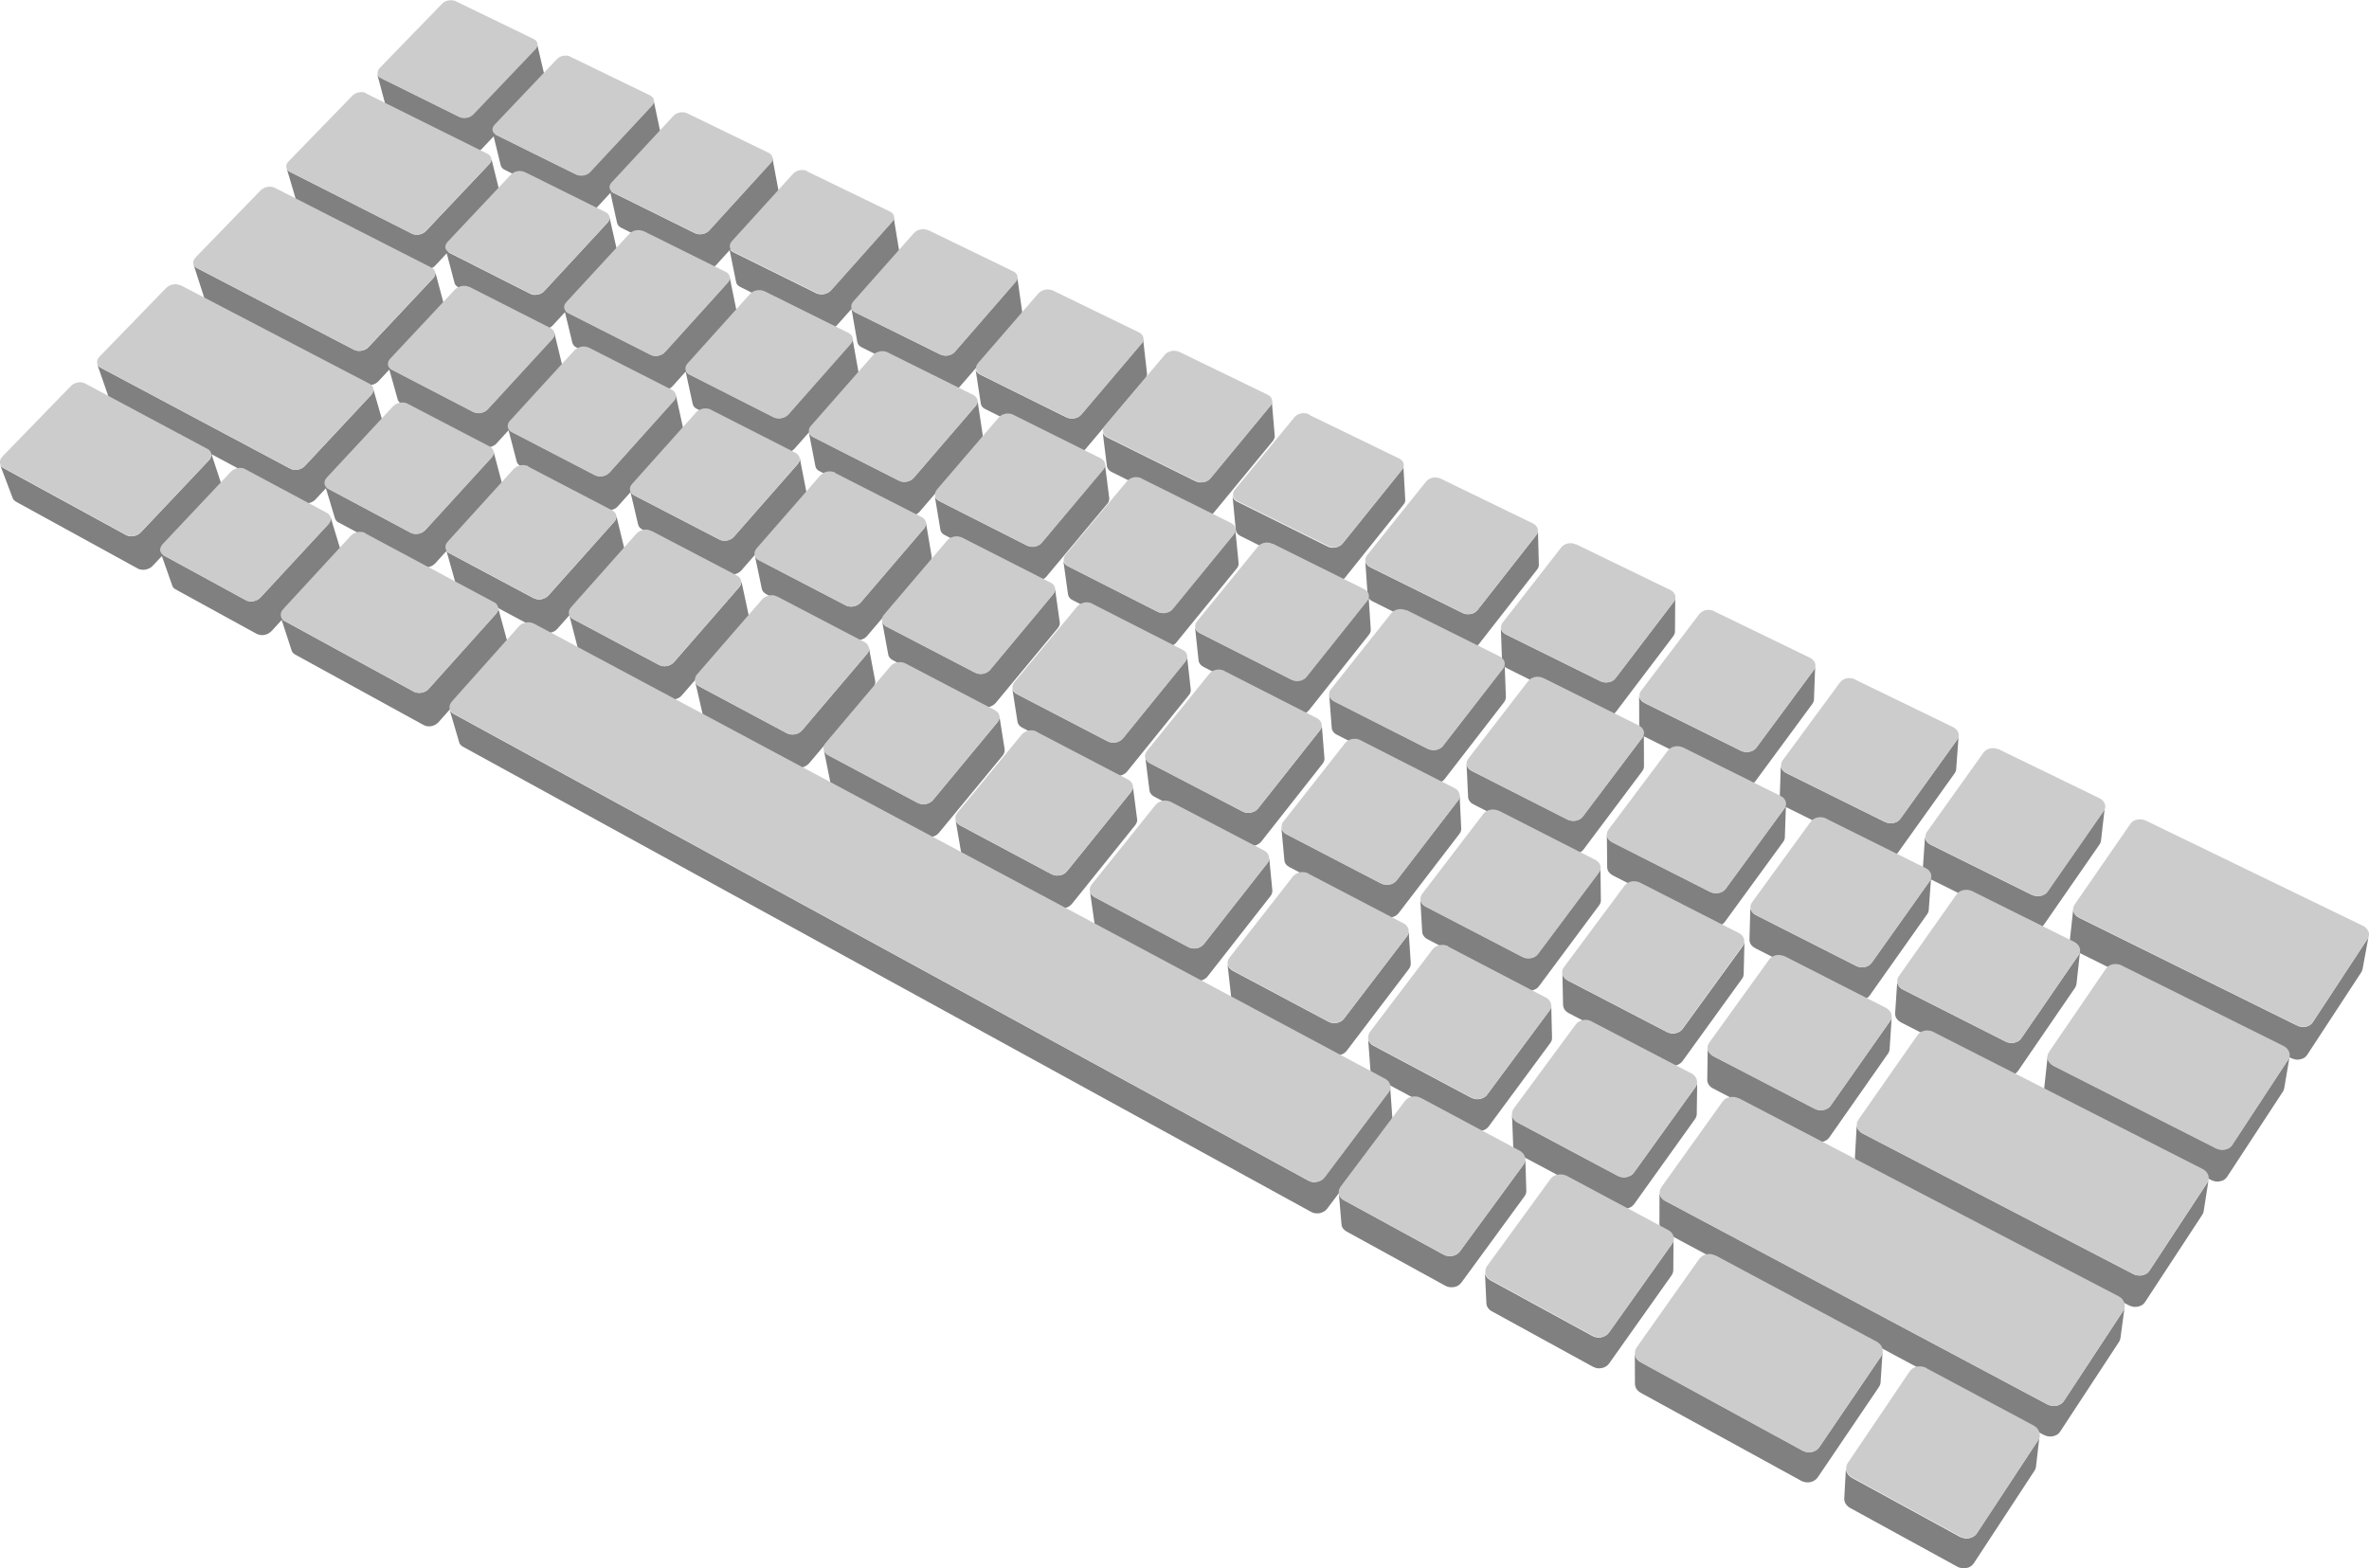 <?xml version="1.0" encoding="UTF-8" standalone="no"?>
<!-- Creator: CorelDRAW X5 -->
<svg
    xmlns:inkscape="http://www.inkscape.org/namespaces/inkscape"
    xmlns:rdf="http://www.w3.org/1999/02/22-rdf-syntax-ns#"
    xmlns="http://www.w3.org/2000/svg"
    xmlns:dc="http://purl.org/dc/elements/1.1/"
    xmlns:ns1="http://sozi.baierouge.fr"
    xmlns:cc="http://web.resource.org/cc/"
    xmlns:xlink="http://www.w3.org/1999/xlink"
    xmlns:sodipodi="http://sodipodi.sourceforge.net/DTD/sodipodi-0.dtd"
    style="fill-rule:evenodd;text-rendering:geometricPrecision;image-rendering:optimizeQuality;clip-rule:evenodd;shape-rendering:geometricPrecision"
    xml:space="preserve"
    viewBox="0 0 21000 13902"
  >
 <defs
    >
  <style
        type="text/css"
      >
    .fil0 {fill:gray}
    .fil1 {fill:#CCCCCC}
  </style
    >
 </defs
  >
 <g
      id="Layer_x0020_1"
    >
  <path
        class="fil0"
        d="m5402 1923l70 308 1 13-3 13-6 14-9 12-439 477 5 5 14 8 732 371 15 7 17 3 17 1 18-2 17-5 16-7 15-9 12-12 556-615 10-13 6-13 2-14-1-13 63 308 1 13-3 13-6 14-9 12-432 480 5 7 10 10 14 9 747 379 16 6 17 3 18 1 17-2 17-5 17-7 14-9 13-12 552-626 10-13 6-14 2-13-1-14 55 307 1 13-3 14-5 13-10 13-422 481 3 9 8 12 11 11 14 9 762 387 16 6 17 4h18l18-2 17-4 17-8 14-9 13-12 549-638 9-13 6-14 2-14-1-13 46 305 2 14-2 14-6 13-9 14-545 635-12 11-15 10-16 7-17 5-18 2-17-1-18-3-16-7-757-386-14-8-11-11-7-12-4-13-58-299-126 143-12 12-14 9-17 7-17 5-17 2-18-1-17-3-15-6-742-378-14-9-10-11-7-11-4-13-62-285-117 130-13 12-14 9-16 7-17 5-17 2-18-1-16-3-16-6-727-371-13-8-10-11-7-11-4-13-65-268-109 118-12 11-15 9-16 7-16 4-17 2h-17l-17-4-15-6-601-306 63 243-63-243-112-57-12-8-10-10-7-11-4-13-68-258-102 109-12 11-15 9-15 7-17 4-17 2-17-1-16-3-15-6-1073-546-13-8-9-10-6-11-91-308 7 11 9 10 13 8 1080 547 15 6 16 3 17 1 17-2 17-4 16-7 15-9 12-11 561-593 10-13 6-13 3-13-1-12 77 309 1 13-3 13-6 13-10 12-442 470 10 7 717 363 15 6 17 4h17l17-2 17-4 16-7 15-9 12-12 559-604 10-13 6-13 3-13-1-13zm2475 1275l39 229-39-229-241-120-13-8-11-11-7-11-5-13-52-296-129 145-12 11-14 9-16 7-17 4-17 2h-17l-17-3-16-7-733-364-13-9-11-10-7-11-4-13-57-282-121 133-12 11-14 9-16 7-17 5-17 2-17-1-16-3-16-6-718-357-13-9-10-10-7-11-4-12-59-266-112 121-12 11-14 9-16 7-17 4-16 2h-17l-16-4-16-5-704-351-13-8-9-10-7-11-4-12-62-254-106 112-12 11-14 8-16 7-16 4-17 2h-17l-16-3-14-6-691-344-12-7-10-10-6-11-4-12-83-310 3 11 7 11 9 10 13 8 695 344 15 5 16 3 17 1 17-2 16-4 16-7 14-9 12-10 550-578 10-12 6-12 3-13-1-12 73 312 1 13-3 12-6 13-9 12-424 446 3 2 709 351 15 6 16 3 17 1 17-2 17-5 16-6 14-9 12-11 548-587 9-12 6-13 2-13v-13l66 312v13l-2 12-6 13-9 12-421 454 1 1 14 8 723 358 16 6 16 3 17 1 17-2 17-4 16-7 14-9 13-11 544-598 9-12 6-13 2-13v-13l58 311 1 13-2 13-6 13-9 12-415 457 1 2 11 10 13 9 738 365 16 6 17 3 17 1 18-2 17-5 16-7 14-9 12-11 541-608 9-12 6-14 2-13-1-13 51 310 1 13-2 13-5 14-9 12-407 459 1 2 8 12 10 10 14 9 754 373 16 6 17 3 17 1 18-2 17-5 16-7 14-9 13-12 537-618 9-13 6-13 2-14-2-13 44 309 1 13-2 14-6 13-9 13-533 616-12 12-14 9-16 7-17 4-17 2h-18l-16-4-16-6-508-252zm496 1545l-14-9-11-11-8-13-4-13-50-302 4 13 8 13 11 10 14 10 779 395 16 6 18 4h18l18-2 18-4 16-8 15-10 12-12 545-649 9-13 6-14 2-15-2-14 39 305 1 14-2 14-5 14-9 13-541 647-12 12-15 10-16 7-17 5-18 2-18-1-18-4-16-6-773-394zm1134 577l-15-9-11-11-8-13-5-13-42-301 5 13 8 13 12 11 14 9 795 404 17 7 18 3 19 1 18-2 17-5 17-7 15-10 12-13 541-661 9-13 6-15 1-14 30 303-2 14-5 14-9 14-537 658-12 13-15 9-16 8-17 5-19 2-18-1-18-4-16-6-607-310 31 238-31-238-182-93zm1159 591l-15-10-11-11-9-13-5-14-2-14-32-300 1 15 6 14 8 13 12 11 15 10 812 412 17 7 19 3 18 1 19-2 17-5 17-7 14-11 13-12 537-673 8-14 5-13-5-13-2-15-21-302 2 14 6 14 9 13 12 11 15 9 819 406 17 7 18 3 19 1 18-2 18-5 16-7 14-11 12-12 521-664 9-14 4-15 2-14 8 304-1 15-5 14-9 14-516 661-12 13-14 10-17 7-17 5-18 2-19-1-18-3-17-7-812-405-15-9-12-11-6-8 18 279-1 15-5 15-9 14-532 670-13 13-14 10-17 7-17 5-18 2h-19l-18-4-17-7-806-411zm1183 602l-15-9-12-12-9-13-6-14-2-15-23-298 2 15 6 14 8 14 13 11 15 10 830 421 18 7 18 4 19 1 19-2 17-5 17-8 15-10 12-13 532-686 9-14 2-5-2-2-9-13-6-14-2-14-11-301 2 15 6 14 9 13 13 11 15 10 837 414 18 7 18 4h19l19-2 17-5 17-7 14-10 12-13 516-677 8-14 5-15 1-15-2 303-1 15-5 15-8 14-511 674-12 12-15 10-16 8-17 5-19 2-18-1-19-4-18-7-830-413-15-9-5-5 10 269-2 15-5 15-8 14-528 683-12 13-15 10-16 8-18 5-18 2-19-1-18-4-18-7-823-420zm1840-203zm-630 820l-16-10-12-12-9-13-6-15-2-15-14-296 3 16 6 14 9 14 12 11 16 10 848 431 18 7 19 4 19 1 19-2 18-5 17-8 15-11 12-13 527-699 8-14v-1l-4-3-13-11-9-14-6-14-3-15-1-299 3 15 6 14 10 14 12 11 16 10 855 424 18 7 19 4h19l19-2 18-5 16-7 15-11 12-13 510-689 8-15 5-15v-15l-11 301-1 15-5 15-8 14-506 687-12 13-14 10-16 8-18 5-19 2-19-1-18-4-18-7-848-422-6-4 1 265-1 15-5 15-9 15-522 696-12 13-15 10-16 8-18 5-19 2-19-1-19-4-17-7-842-429zm1235 629l-16-10-12-12-10-13-6-15-3-16-3-294 3 16 6 15 9 13 13 13 16 10 868 440 18 7 20 4 19 1 19-2 18-5 17-8 15-11 12-13 521-713 8-14-2-1-16-10-13-12-10-13-6-15-3-15 10-297 2 15 7 15 10 13 13 12 16 10 874 433 19 7 19 4 19 1 19-2 18-5 17-8 14-11 12-13 505-703 8-14 4-16-22 300-5 15-8 14-500 700-12 13-14 11-17 8-18 5-18 2-20-1-19-4-18-7-860-428-9 262-1 16-4 15-9 15-517 709-12 14-14 10-17 8-18 5-19 2h-19l-19-5-18-7-612-312v232-232l-249-127zm-10737-4181l-13-8-10-11-7-12-76-270-97 104-13 11-15 10-16 6-17 5-17 2-17-1-16-3-15-6-1386-724-12-8-10-10-6-12-98-305 7 12 9 10 13 8 1394 725 16 6 16 4h17l18-2 17-4 16-7 15-9 13-12 573-610 10-13 6-13 3-13v-14l82 307v13l-3 13-6 13-10 13-462 494 11 8 724 376 16 6 16 4h18l17-2 18-4 16-7 15-10 13-11 571-623 10-12 6-14 3-14v-13l74 305 1 13-3 14-6 14-10 12-458 500 9 9 14 9 739 384 16 7 17 3 18 1 17-2 18-5 16-7 15-10 13-12 568-633 10-13 6-14 3-14-1-13 67 304 1 13-3 14-6 14-9 13-450 504 6 10 11 11 13 9 756 392 16 7 17 3 18 1 18-2 17-5 17-7 15-10 12-12 566-644 9-14 6-14 3-14-1-14 59 303 1 14-3 14-6 14-9 13-560 642-13 12-15 10-16 7-17 5-18 2-18-1-17-3-16-7-657-342 62 266-62-266-93-48-13-9-11-11-7-12-4-13-67-284-113 126-13 12-14 9-17 7-17 5-17 2-18-1-17-3-15-6-656-343 69 267-69-267-79-41-13-9-10-10-7-12-4-13-71-272-106 116-12 12-15 9-16 7-17 5-18 2-17-1-16-3-16-6-719-376zm3232 1687l-14-9-10-11-8-12-4-14-63-300 4 14 8 13 11 11 14 9 770 401 16 6 18 4 18 1 18-2 18-5 16-8 15-10 13-12 562-656 9-14 6-14 2-15-1-14 51 301 1 15-2 14-6 14-9 14-557 654-13 12-14 10-17 7-17 5-18 2-18-1-18-3-16-7-658-343 54 265-54-265-108-56zm1122 586l-14-9-11-12-8-12-4-14-55-298 5 14 8 12 11 12 14 9 787 410 17 6 18 4 18 1 18-2 18-5 17-8 15-10 12-12 558-669 10-14 5-14 2-15-1-15 42 300 2 15-2 14-6 15-9 14-553 666-13 12-15 10-16 8-18 5-18 2-18-1-18-4-17-7-659-344 47 263-47-263-123-64zm1148 599l-14-9-12-12-8-13-5-14-46-296 5 14 8 13 12 11 15 10 804 418 17 7 18 4 19 1 18-2 18-5 17-8 15-10 13-13 553-681 9-14 6-15 2-15 33 298-2 15-5 15-10 14-548 678-13 13-15 10-16 8-18 5-18 2-19-1-18-4-17-7-798-417zm1171 612l-15-10-11-12-9-13-5-15-37-294 5 14 9 14 12 11 15 10 822 428 17 7 19 4 19 1 18-3 18-5 17-7 15-11 13-13 549-694 9-14 5-16 2-15 24 297-2 15-5 15-9 14-544 691-13 13-15 11-16 8-18 5-19 2-19-1-18-4-17-7-816-426zm1199 625l-16-10-12-12-9-13-5-15-2-15-27-293 2 15 5 15 9 14 12 12 16 10 840 437 18 7 19 4 19 1 19-2 18-5 17-8 15-11 13-13 544-708 9-14 5-16 1-15 14 294-1 16-5 15-9 15-540 704-12 13-15 11-17 8-18 5-18 2-19-1-19-4-18-7-833-436zm1223 639l-16-10-12-13-9-13-6-15-2-16-17-291 2 16 6 15 9 14 12 12 16 11 860 446 18 8 19 4 19 1 20-2 18-5 17-8 15-11 12-14 539-721 9-15 5-16 1-16 4 293-1 16-5 15-9 15-534 718-13 14-14 10-17 8-18 6-19 2-20-1-19-4-18-8-852-445zm-9651-3693l-13-9-10-11-7-12-82-272-92 99-13 12-15 9-16 7-17 5-18 2-17-1-17-3-15-7-484-259 86 266-86-266-310-166 94 285 3 13v14l-3 14-7 14-10 13-508 539 9 6 726 396 15 7 17 3 18 1 18-2 17-5 17-7 16-10 13-12 601-649 10-14 7-14 3-14v-14l-3-14 91 299 4 13v14l-3 14-7 15-10 13-501 545 6 6 13 9 1147 627 16 7 18 3 18 1 18-2 18-5 16-7 16-10 13-13 596-664 10-14 7-14 3-15-1-11-347-186-14-9-10-11-7-12-80-285-101 111-13 11-15 10-17 7-17 5-18 2-17-1-17-3-16-7-726-388zm-106-310l1 1 14 9 731 390 16 6 17 4h17l18-2 17-4 17-8 15-9 13-12 585-641 10-13 7-14 3-14-1-14 80 302 1 13-3 14-7 14-10 14-476 525 1 2 10 11 14 9 746 398 17 6 17 4 18 1 18-2 17-5 17-8 15-9 13-13 582-652 10-13 6-14 3-15-1-14 73 300v14l-3 15-6 14-10 13-469 529v1l8 12 10 12 14 9 762 406 16 7 18 4 18 1 18-2 18-5 17-8 15-10 13-12 578-664 10-14 6-15 3-14-1-15 64 299 1 14-3 15-6 14-9 14-574 661-13 13-15 10-16 7-18 5-18 2-18-1-17-3-16-7-758-405-13-10-11-11-7-13-4-13-73-284-107 121-13 12-15 10-17 7-17 5-18 2-18-1-17-4-16-6-393-210 80 293 1 15-3 14-7 15-10 13-590 662-13 12-15 10-17 8-18 5-18 2-18-1-17-4-16-7-1139-625-13-9-10-11-7-13-89-273-90 98-14 12-15 10-17 7-17 5-18 2-17-1-17-4-16-6-720-395-13-9-10-11-6-13-92-262-82 87-13 12-15 9-17 7-17 5-18 2-17-1-17-3-15-6-1084-595-12-9-10-11-6-12-113-299 6 13 9 10 13 9 1091 596 16 7 16 3 18 1 18-2 17-5 17-7 15-10 13-11 602-637 11-13 7-14 3-14v-13l-877-469-12-8-10-11-6-12-105-302 6 12 9 11 13 8 1684 897 16 7 16 3 18 1 17-2 18-5 16-7 15-9 13-12 587-628 10-13 6-14 4-14-1-13-3-13 87 303 4 13v13l-3 14-7 13-10 13-483 520zm3371 2057l-14-9-11-11-8-13-4-14-68-296 4 14 8 13 10 12 15 9 778 416 17 7 18 3 18 1 18-2 18-5 17-7 15-11 13-12 575-677 10-14 6-15 2-14-1-15 56 297 1 15-3 14-5 15-10 14-570 674-13 12-15 10-16 8-18 5-18 2-19-1-17-4-17-7-772-414zm1133 607l-14-9-11-12-8-13-5-15-59-293 4 14 8 14 11 11 15 10 795 424 18 7 18 4 18 1 19-2 18-5 17-8 15-10 13-13 571-689 9-15 6-15 2-15-1-15 47 296 1 15-2 15-6 15-9 14-566 686-13 13-15 10-17 8-17 5-19 2-18-1-18-4-17-7-790-423zm1836-203zm-676 824l-14-10-12-12-8-13-5-15-50-291 4 15 9 13 11 12 15 10 813 434 18 7 18 4 19 1 19-2 18-5 17-8 15-11 13-13 567-702 9-15 6-15 2-16-2-15 38 294 2 15-2 15-6 15-9 15-562 699-13 13-15 11-17 8-18 5-18 2-19-1-18-4-18-7-807-433zm1185 634l-16-10-11-12-9-14-5-15-41-289 5 15 8 13 12 13 15 10 832 443 18 8 18 4 20 1 19-2 18-6 17-8 15-10 13-14 562-716 10-15 5-15 2-16 28 291-2 16-5 16-10 15-557 712-12 13-16 11-16 8-19 5-19 2-19-1-18-4-18-7-824-442zm4159 739l-16-11-12-12-10-14-6-16-3-16-6-288 2 16 6 16 10 14 13 12 16 11 879 457 19 8 19 4 20 1 19-2 19-6 17-8 15-11 12-14 534-735 8-16 5-16 1-16-7 291-1 16-4 16-9 15-529 732-12 13-15 11-17 9-18 5-20 2-19-1-19-4-19-8-872-455zm1280 668l-17-11-13-13-10-14-6-16-3-16 4-286 3 16 6 16 10 14 14 13 16 11 900 467 19 8 20 4 20 1 19-2 19-6 17-8 15-11 12-14 528-751 8-15 5-16-19 287-4 17-8 15-523 747-13 14-15 11-17 8-18 5-19 3-20-1-20-5-19-8-891-464zm374-1244l-17-11-13-12-10-14-6-15-3-16 8-292 2 16 7 15 10 14 13 13 17 10 887 450 19 8 19 4 20 1 19-2 19-5 16-9 15-11 12-13 516-727 7-14-20-10-16-10-13-12-10-14-7-15-3-16v-15l20-296v16l3 16 7 15 10 13 14 13 16 10 894 443 19 7 20 4 19 1 20-2 18-5 16-8 15-11 12-14 498-716 8-15 4-16-34 298-4 15-8 15-494 713-12 14-14 10-17 8-18 5-19 3-19-1-19-4-19-8-864-429-20 275-4 16-8 15-511 723-12 14-15 10-17 9-18 5-19 2-20-1-19-4-18-8-880-448zm1293 658l-17-10-13-13-11-14-6-15-4-16 1-17 19-289-1 16 3 16 7 16 10 14 14 13 17 10 908 460 19 8 20 4 20 1 19-2 19-6 17-8 14-11 12-14 510-741 8-15v-1l-37-19-17-10-13-12-11-14-7-16-3-15v-17l32-293-1 16 4 16 7 16 11 14 13 12 17 10 1931 955 19 8 20 4 20 1 20-2 18-5 17-9 15-11 11-14 486-740 8-15 3-16-54 293-4 16-7 16-482 736-12 14-14 11-17 8-18 5-20 3-20-1-19-5-20-7-16-8-46 272-4 16-8 16-495 756-12 14-14 12-17 8-19 5-19 3-20-1-21-5-19-8-1427-727-17-11-14-13-11-14-7-16-4-17v-16l31-287v16l3 17 7 16 11 14 14 13 17 11 1441 731 19 8 21 4 20 1 20-2 19-6 17-8 14-12 12-14 499-760 8-16-1857-924-30 276-5 16-8 16-505 737-12 13-14 12-17 8-18 5-20 2-20-1-19-4-19-8-900-458zm-5894-171l-16-10-12-13-9-14-5-15-2-16-32-287 2 16 6 15 9 14 12 12 15 11 851 453 18 8 19 4 19 1 20-2 18-5 17-8 16-11 12-14 558-730 9-15 5-16 1-16 19 289-2 16-5 16-9 15-552 726-13 14-15 11-17 8-19 5-19 2-19-1-19-4-18-7-843-452zm1237 662l-15-10-13-13-9-14-6-16-2-16-21-285 2 17 5 15 10 14 12 13 16 11 870 463 19 7 19 5 20 1 19-2 19-6 17-8 16-11 12-14 552-745 9-15 5-16 2-17 7 287-1 17-5 16-9 15-547 741-13 14-15 11-17 8-19 5-19 3-19-1-20-5-18-7-863-462zm1268 679l-16-11-13-13-10-14-6-16-2-17-11-282 3 17 6 15 10 15 13 13 16 11 890 474 19 8 20 4 20 1 19-2 19-6 18-8 15-11 13-15 546-759 9-16 5-16 1-17-4 284-1 17-5 16-9 16-541 756-13 14-15 11-17 8-19 6-19 2-20-1-20-4-18-8-883-472zm3033 99l-17-11-13-13-11-15-7-16-3-16 1-17 16-283-1 17 3 16 7 16 11 15 13 13 17 11 2399 1246 20 9 21 4 20 1 20-2 19-6 18-8 15-12 12-15 512-779 9-16 4-17-44 282-4 17-8 16-508 775-12 15-15 12-17 8-19 6-20 2-21-1-20-5-20-8-2377-1241zm-1735 594l-16-11-14-14-10-15-6-16-3-17 1-279 3 17 6 16 10 15 14 13 16 11 3388 1805 20 8 21 5 21 1 20-2 20-6 17-9 16-12 12-15 527-801 8-17 4-17-37 276-4 17-8 17-523 797-12 15-15 12-18 8-19 6-20 2-21-1-20-5-20-8-3358-1796zm1642 2444l-18-12-14-14-11-16-7-18-3-18 1-18 15-267v18l3 18 7 18 11 16 14 14 18 12 957 523 21 8 21 5 21 1 20-2 20-6 18-9 16-12 12-16 543-825 9-17 4-18-31 269-4 18-9 17-538 821-13 15-15 13-18 9-19 5-21 3-21-2-20-4-20-9-949-520zm-12298-6749l-13-10-11-11-7-13-86-293 8 13 10 11 14 10 7579 4139 18 8 19 5 20 1 20-3 19-5 17-8 16-12 13-14 568-755 9-16 6-16 1-17 20 283-1 16-6 17-9 16-459 612 1 7 6 16 9 15 13 13 16 11 884 483 19 8 19 4 21 1 19-2 19-5 18-9 16-11 13-15 564-770 9-16 5-17 2-17 9 281-1 17-5 16-9 16-560 766-13 14-15 12-17 9-19 5-20 2-20-1-19-4-19-8-876-481-16-11-13-13-10-15-5-16-2-17-23-268-104 138-13 14-15 11-18 8-19 6-19 2-20-1-19-4-18-8-7520-4125zm10440 5727l-17-12-13-13-11-16-6-17-3-17-1-272 3 17 6 17 11 16 13 14 17 11 1437 785 20 8 20 5 21 1 20-2 20-6 18-9 15-12 13-15 549-807 8-17 5-17-18 273-5 17-9 17-543 802-13 15-16 12-17 9-20 6-20 2-20-1-21-5-19-8-1424-781zm-1319-722l-17-11-13-14-10-15-6-16-2-18-13-275 2 18 6 16 10 15 14 14 16 11 905 494 19 8 20 5 21 1 20-2 19-6 18-9 15-11 13-15 559-786 9-16 5-17 1-18-2 278-1 17-5 17-9 16-554 782-12 14-16 12-17 9-19 5-20 3-21-1-19-5-19-8-897-492zm-9188-11615l78 313-78-313zm4190 2032l49 310-49-310zm506 1583l-14-9-11-10-7-12-5-13-47-306 5 13 8 12 11 10 14 9 768 381 17 6 17 3 18 1 18-2 17-5 16-7 14-9 13-12 533-629 9-13 5-14 2-14 35 308-2 14-5 14-9 13-529 626-12 12-14 10-16 7-17 4-18 2h-18l-17-4-16-6-763-380zm1119 557l-14-9-11-11-8-12-5-13-38-305 5 13 8 12 11 11 14 9 785 389 17 6 18 4h18l18-2 17-5 16-7 14-10 13-12 529-640 9-13 5-14 2-14 26 306-1 15-6 13-8 14-526 638-12 12-14 9-16 8-17 4-18 2h-18l-17-4-17-6-779-388zm1145 569l-15-9-11-11-9-12-5-14-2-14-29-304 2 14 5 14 8 12 12 11 15 9 801 397 17 7 18 4h18l19-2 17-5 16-7 15-10 12-12 525-652 9-14 5-14 1-14 17 305-1 14-5 15-9 13-520 650-12 12-15 10-16 7-17 5-18 2-18-1-18-3-17-7-795-396zm1789-199zm-15-305z"
    />
  <path
        class="fil1"
        d="m4654 1526l715 355 13 8 10 10 7 11 4 12 1 13-3 13-6 13-10 13-559 605-13 11-15 9-16 7-17 4-17 2-17-1-17-3-15-6-717-364-13-8-10-10-7-11-4-12v-13l3-13 6-13 10-13 561-596 12-11 14-9 16-7 17-4 17-2 17 1 16 3 15 6h2zm14373 5752l1919 930 17 10 14 13 11 14 8 15 4 16v16l-4 16-8 15-486 740-12 14-14 11-17 8-18 5-20 2-20-1-20-4-20-8-1930-955-17-10-14-12-11-14-7-15-4-16v-16l4-16 8-15 496-718 12-13 14-11 16-8 18-5 19-2 20 1 19 4 19 7 4 2zm-1307-634l889 432 17 10 14 12 11 14 7 15 4 16v16l-4 16-8 15-498 716-12 13-14 11-17 8-18 5-19 2-20-1-20-4-19-7-894-443-17-10-13-12-10-14-7-15-3-16v-16l4-16 8-15 503-705 12-13 14-10 16-8 18-5 19-2 19 1 19 4 18 7 1-1zm-1276-619l870 422 16 10 13 12 10 13 7 15 3 15v15l-4 15-8 15-505 703-12 13-14 11-17 8-18 5-19 2-19-1-19-4-18-7-874-433-16-10-13-12-10-14-6-15-3-15 1-16 5-15 8-15 509-692 12-13 14-10 16-8 18-5 19-2 19 1 19 4 18 7-2 1zm-1250-606l851 413 16 10 13 12 10 13 6 14 3 15-1 15-4 15-8 14-510 690-12 13-14 10-16 8-18 5-19 2-19-1-19-4-18-7-855-424-16-10-13-12-9-13-6-14-3-15 1-15 5-15 9-14 515-679 12-13 14-10 16-8 18-5 18-2 19 1 19 4 18 7h-3zm-1222-593l833 404 16 9 13 11 9 13 6 14 3 15-1 15-5 15-8 14-516 677-12 13-14 10-16 8-18 5-19 2-19-1-19-4-18-7-837-414-15-9-12-11-9-13-6-14-2-15 1-15 5-15 9-14 520-667 12-12 14-10 16-7 17-5 18-2 18 1 18 4 17 7 1-2zm-1198-581l815 396 15 9 12 11 9 13 6 14 2 14-1 15-5 14-9 14-521 664-12 12-14 10-16 7-18 5-18 2-19-1-18-4-17-7-819-406-15-9-12-11-9-13-5-14-2-14 1-15 5-14 9-14 524-654 12-12 14-10 16-7 17-5 18-2 18 1 18 4 17 6 2 1zm-1171-568l798 387 15 9 12 11 9 12 5 13 2 14-1 14-5 14-9 14-525 652-12 12-14 10-16 7-17 5-18 2-18-1-18-4-17-7-802-397-15-9-12-11-8-12-5-14-2-14 2-14 5-14 9-14 529-643 12-12 14-10 16-7 17-5 18-2 18 1 18 3 17 6-2 4zm-1148-557l781 379 15 9 12 11 8 12 5 13 2 14-2 14-5 14-9 13-530 641-12 12-14 10-16 7-17 5-18 2-18-1-18-4-17-6-785-389-14-9-11-11-8-12-5-13-2-14 2-14 5-14 9-13 533-631 12-12 14-9 16-7 17-5 18-2 18 1 17 3 16 6h1zm-1123-545l765 372 14 9 11 10 8 12 5 13 2 14-2 14-5 14-9 13-534 629-12 12-14 10-16 7-17 5-18 2-18-1-17-3-16-6-768-381-14-9-11-11-8-12-5-13-1-14 2-14 6-14 9-13 537-620 12-11 14-9 16-7 17-5 17-2 18 1 17 3 16 6-1-1zm-1102-534l751 364 14 8 11 10 8 12 5 13 1 13-2 14-6 13-9 13-537 618-12 12-14 9-16 7-17 5-18 2-18-1-17-3-16-6-754-373-14-9-11-10-8-12-4-13-1-13 2-14 6-13 9-13 540-609 12-11 14-9 16-7 17-4 17-2 17 1 17 3 16 6 1-1zm-1078-523l736 357 14 8 11 10 8 11 4 12 1 13-2 13-6 13-9 13-541 607-12 11-14 9-16 7-17 5-17 2-17-1-17-3-16-6-738-365-13-8-10-10-7-12-4-13-1-13 3-13 6-13 9-13 544-599 12-11 14-9 16-7 17-4 17-2 17 1 17 3 16 6-5 1zm-1059-513l721 350 13 8 10 10 7 11 4 12 1 13-2 13-6 13-9 12-544 597-12 11-14 9-16 7-17 4-17 2-17-1-17-3-16-6-724-358-13-8-10-10-7-11-4-12-1-13 3-13 6-13 10-12 547-589 12-11 14-9 16-7 16-4 17-2 17 1 16 3 15 6h1zm-1037-502l707 343 13 8 10 10 7 11 4 12 1 13-3 13-6 13-9 12-547 587-12 11-14 9-16 7-17 4-17 2-17-1-16-3-15-6-709-351-13-8-10-10-7-11-4-12v-13l3-13 6-13 10-12 550-579 12-11 14-9 15-7 16-4 17-2h17l16 3 15 6-1 1zm-1018-493l693 336 13 8 10 10 7 11 4 12v12l-3 13-6 13-9 12-550 577-12 11-14 9-16 7-16 4-17 2h-17l-16-3-15-6-695-344-13-8-10-10-6-11-3-12v-12l3-13 6-13 10-12 552-569 12-11 14-9 15-6 16-4 17-2h16l16 3 15 5h-1zm8556 9723l879 470 16 11 13 13 10 15 6 16 3 17-1 17-5 17-9 16-564 770-13 14-16 12-18 9-19 5-20 2-20-1-20-5-19-8-884-482-16-11-13-13-9-15-6-16-2-17 2-17 6-17 10-16 569-758 13-14 15-11 17-8 19-5 19-2 20 1 19 4 18 8v-2zm1293 691l900 481 17 11 14 13 10 15 7 16 3 17-1 17-5 17-9 16-558 786-13 15-16 12-18 9-19 6-20 2-20-1-20-5-19-8-905-494-17-11-13-14-10-15-6-17-2-17 1-17 5-17 9-16 563-773 13-14 15-11 17-8 19-5 20-2 20 1 20 4 19 8-1-1zm1323 708l1428 764 17 12 14 14 11 16 7 17 3 18-1 18-5 18-9 17-548 807-13 15-16 12-18 9-19 6-20 2-21-1-21-5-20-9-1436-784-17-12-14-14-10-16-7-17-3-18 1-18 5-18 9-17 556-787 13-14 15-12 18-9 19-6 20-2 20 1 20 5 19 8h3zm-10478-5604l7548 4037 16 11 13 13 9 15 6 16 2 16-2 17-5 16-9 16-568 755-13 14-16 11-18 8-19 5-20 2-20-1-19-4-18-8-7579-4140-14-10-10-11-7-13-4-14v-15l3-15 7-15 10-14 595-667 13-12 15-10 17-7 18-5 18-2 18 1 17 4 16 7zm12342 6601l952 509 18 12 15 14 11 16 8 17 4 18v18l-4 18-9 17-543 825-13 15-16 12-18 9-20 6-21 2-21-1-21-5-20-9-957-523-18-12-14-14-11-16-7-17-3-18 1-18 5-18 9-17 548-811 13-15 15-12 18-9 19-6 20-2 21 1 21 5 20 8-2 1zm-13837-7401l1144 612 14 9 10 11 7 13 4 14v14l-3 15-7 14-10 14-595 664-13 12-15 10-17 7-18 5-18 2-18-1-17-4-16-7-1147-627-13-9-10-11-7-13-3-14v-14l3-15 7-14 11-14 599-650 13-12 15-10 17-7 17-5 18-2 18 1 17 4 16 6-3 2zm-1062-568l723 387 13 9 10 11 7 12 3 13v14l-3 14-7 14-10 14-601 649-13 12-15 10-17 7-18 5-18 2-18-1-17-4-16-7-725-396-13-9-10-11-7-12-3-13v-14l4-14 7-14 11-14 603-640 13-12 15-10 16-7 17-5 18-2 17 1 17 3 15 6 2 2zm-1422-761l1088 582 13 9 10 11 6 12 3 13v14l-4 14-7 14-10 13-602 637-13 12-15 10-17 7-17 5-18 2-17-1-17-4-15-6-1091-596-13-9-9-11-6-12-3-13 1-14 4-14 7-14 11-13 605-623 13-12 15-9 16-7 17-5 17-2 17 1 16 3 15 6zm845-872l1679 876 13 9 10 10 7 12 3 13v14l-3 14-7 14-10 13-586 628-13 12-15 10-16 7-17 5-18 2-17-1-17-3-15-6-1684-897-13-9-9-10-6-12-3-13v-13l4-14 7-13 10-13 591-609 13-11 15-9 16-7 17-4 17-2 17 1 16 3 15 6-1-3zm836-863l1390 708 13 8 10 10 7 12 4 13v13l-3 13-6 13-10 13-573 610-13 11-15 9-16 7-17 5-17 2-17-1-17-3-15-6-1395-725-13-8-9-10-6-11-3-12v-13l3-13 7-13 10-13 577-595 13-11 15-9 16-7 17-4 17-2 17 1 16 3 15 6-2-1zm810-836l1077 535 13 8 10 10 7 11 4 12v13l-3 13-6 13-10 12-561 593-13 11-15 9-16 7-17 4-17 2-17-1-16-3-15-6-1080-548-13-8-9-10-6-11-3-12v-13l3-13 7-13 10-12 564-581 12-11 14-9 16-7 16-4 17-2h17l16 3 15 6-1 2zm12167 8907l3368 1757 18 11 15 14 11 16 8 17 4 18v18l-4 18-8 17-527 801-12 15-15 12-18 9-19 6-20 2-21-1-21-5-20-8-3388-1804-17-11-13-13-10-15-7-16-3-17 1-17 5-17 9-16 544-761 12-14 15-11 17-8 19-5 20-2 20 1 20 4 19 8-2-4zm1727-586l2385 1214 18 11 15 13 11 15 8 16 4 17v17l-4 17-8 16-513 780-12 15-15 12-17 9-19 6-20 2-21-1-21-5-20-8-2399-1246-17-11-14-13-10-15-7-16-3-17 1-17 5-17 9-16 525-751 12-14 15-11 17-8 18-5 19-2 20 1 20 4 19 8-1-1zm1672-588l1432 712 18 11 14 13 11 15 8 16 4 17v17l-4 17-8 16-499 760-12 14-15 11-17 8-19 5-20 2-20-1-20-4-20-8-1440-731-17-11-14-13-11-15-7-16-4-17v-17l4-17 8-16 507-742 12-14 15-11 17-8 18-5 19-2 20 1 20 4 19 8 1 1zm-4701 495l885 461 17 11 13 13 10 15 7 16 3 17-1 17-5 17-9 16-546 759-13 14-15 11-17 8-19 5-20 2-20-1-20-4-19-8-890-474-16-11-13-13-10-15-6-16-2-17 1-17 5-17 9-16 551-747 13-14 15-11 17-8 18-5 19-2 20 1 19 4 18 8 1 1zm-1272-664l866 452 16 10 13 13 10 14 6 15 3 16-1 16-5 16-9 16-552 744-13 14-15 11-17 8-19 5-19 2-20-1-19-4-18-8-870-463-16-11-13-13-9-14-6-16-2-16 2-17 5-16 9-16 556-733 13-13 15-11 17-8 18-5 19-2 19 1 19 4 18 7-1 4zm-1242-648l846 442 16 10 13 12 9 14 6 15 2 16-1 16-5 16-9 15-557 730-13 14-15 11-17 8-19 5-19 2-19-1-19-4-18-8-850-454-16-10-12-12-9-14-5-15-2-16 2-16 6-16 10-15 561-718 13-13 15-11 17-8 18-5 19-2 19 1 19 4 18 7h-4zm5888 157l903 449 17 10 14 13 11 14 7 15 4 16v16l-4 16-8 15-509 741-12 14-15 11-17 8-18 5-20 2-20-1-20-4-19-8-908-460-17-11-14-13-10-14-7-15-3-16 1-16 4-16 8-15 514-729 12-13 15-11 17-8 18-5 19-2 20 1 19 4 19 7-1 1zm-1297-644l883 439 17 10 14 12 10 14 7 15 3 16v16l-4 16-8 15-515 726-12 14-15 11-17 8-18 5-19 2-20-1-20-4-19-8-887-450-16-10-13-12-10-14-7-15-3-16 1-16 5-16 9-15 520-715 12-13 15-11 17-8 18-5 19-2 19 1 19 4 18 7h-3zm-363 1222l894 456 17 11 14 13 10 14 7 16 3 16-1 17-4 16-9 16-527 750-12 14-15 11-17 8-19 5-20 2-20-1-20-4-19-8-899-467-17-11-13-13-10-14-7-16-3-16 1-17 5-16 9-16 532-738 12-14 15-11 17-8 18-5 19-2 20 1 19 4 19 8h1zm-1283-653l874 446 16 10 13 12 10 14 6 15 3 16-1 16-5 16-9 15-533 735-12 14-15 11-17 8-18 5-19 2-20-1-19-4-19-8-879-457-16-10-13-13-10-14-6-15-3-16 1-16 5-16 9-15 538-724 12-13 15-11 17-8 18-5 19-2 19 1 19 4 18 7 2 1zm-4161-717l828 432 15 10 12 12 9 14 5 15 2 16-2 16-5 16-9 15-562 716-13 13-15 11-17 8-18 5-19 2-19-1-19-4-18-7-831-443-15-10-12-12-9-14-5-15-2-16 2-16 6-16 10-15 566-705 13-13 15-10 17-8 18-5 19-2 19 1 18 4 17 7-1-1zm-1188-620l810 423 15 10 12 12 9 13 5 15 2 15-2 15-6 15-10 15-567 702-13 13-15 11-17 8-18 5-19 2-19-1-18-4-17-7-813-434-15-10-12-12-8-14-5-15-1-15 2-16 6-15 10-15 570-692 13-13 15-10 17-8 18-5 18-2 19 1 18 4 17 7-1 2zm-1164-607l792 414 15 10 12 12 8 13 5 14 1 15-2 15-6 15-10 14-571 689-13 13-15 10-17 8-18 5-19 2-19-1-18-4-17-7-796-424-14-10-11-12-8-13-5-14-1-15 3-15 6-15 10-14 574-679 13-13 15-10 17-8 18-5 18-2 18 1 18 4 17 7zm-1138-594l775 405 14 9 11 11 8 13 5 14 1 15-2 15-6 15-10 14-575 676-13 13-15 10-17 8-18 5-18 2-18-1-18-4-17-7-778-415-14-10-11-11-8-13-4-14-1-15 3-15 6-15 10-14 578-666 13-12 15-10 17-7 18-5 18-2 18 1 17 4 16 7v-1zm-1115-582l759 397 14 9 11 11 8 13 4 14 1 14-3 15-6 14-10 14-578 664-13 12-15 10-17 7-18 5-18 2-18-1-18-4-16-7-762-406-14-9-11-11-7-13-4-14-1-14 3-15 6-14 10-14 581-654 13-12 15-10 16-7 17-5 18-2 18 1 17 4 16 7 2-1zm-1091-569l744 388 14 9 11 11 7 12 4 13 1 14-3 14-6 14-10 14-582 652-13 12-15 10-17 7-18 5-18 2-18-1-17-4-16-7-747-398-14-9-10-11-7-12-4-14v-14l3-14 7-14 10-14 584-643 13-12 15-10 16-7 17-5 18-2 18 1 17 3 16 6v4zm-1070-558l729 380 13 9 10 11 7 12 4 13v14l-3 14-6 14-10 13-585 640-13 12-15 10-17 7-17 5-18 2-18-1-17-4-16-6-731-390-13-9-10-11-7-12-3-13v-14l3-14 7-14 10-13 587-631 13-12 15-9 16-7 17-5 17-2 17 1 17 3 15 6 2 1zm9673 3608l855 436 16 10 13 12 10 14 6 15 3 16-1 16-5 16-9 15-539 721-13 14-15 11-17 8-18 5-19 2-19-1-19-4-18-7-859-447-16-10-13-12-9-14-6-15-2-16 1-16 5-16 9-15 543-710 12-13 15-10 17-8 18-5 19-2 19 1 19 4 18 7-1-2zm-1227-625l836 426 16 10 12 12 9 14 6 15 2 15-1 16-5 15-9 15-544 707-13 13-15 11-17 8-18 5-19 2-19-1-19-4-18-7-840-437-15-10-12-12-9-14-5-15-2-15 2-16 5-15 9-15 548-697 12-13 15-10 17-8 18-5 19-2 19 1 18 4 18 7h-1zm-1203-612l818 417 15 10 12 12 9 13 5 14 2 15-2 15-5 15-9 14-549 694-13 13-15 10-17 8-18 5-19 2-19-1-18-4-18-7-822-428-15-10-12-12-9-13-5-14-2-15 2-15 6-15 9-15 553-684 12-13 15-10 17-8 18-5 18-2 19 1 18 4 17 7 2 2zm-1175-598l801 408 15 9 12 11 9 13 5 14 2 15-2 15-5 15-9 14-553 681-13 13-15 10-17 8-18 5-19 2-19-1-18-4-17-7-804-418-15-10-12-12-8-13-5-14-1-15 2-15 6-15 10-14 557-671 13-12 15-10 16-7 18-5 18-2 18 1 18 4 17 7h-2zm-1152-586l784 399 15 9 11 11 8 13 5 14 1 14-2 15-6 15-9 14-558 669-13 13-15 10-17 8-18 5-18 2-18-1-18-4-17-7-787-409-14-9-11-11-8-13-5-14-1-15 2-15 6-15 10-14 561-659 13-12 15-10 16-7 17-5 18-2 18 1 18 4 17 7v-1zm-1126-573l767 391 14 9 11 11 8 12 5 14 1 14-2 14-6 14-9 14-562 657-13 12-15 10-17 7-18 5-18 2-18-1-18-4-17-7-770-401-14-9-11-11-8-13-4-14-1-14 3-15 6-14 10-14 565-647 13-12 15-10 16-7 17-5 18-2 18 1 17 3 16 6 1 4zm-1104-562l752 383 14 9 11 11 8 12 4 13 1 14-2 14-6 14-10 13-565 645-13 12-15 10-16 7-17 5-18 2-18-1-17-4-16-7-755-392-14-9-11-11-7-12-4-13-1-14 3-14 6-14 10-13 568-635 13-12 15-9 16-7 17-5 18-2 18 1 17 3 16 6h-2zm-1080-550l737 375 14 9 10 11 7 12 4 13 1 14-3 14-6 14-10 13-568 633-13 12-15 10-16 7-17 5-18 2-18-1-17-3-16-6-740-384-13-9-10-11-7-12-4-13v-14l3-14 6-14 10-13 571-624 13-12 15-9 16-7 17-5 17-2 17 1 17 3 16 6v-1zm-1060-539l722 367 13 9 10 10 7 12 4 13 1 13-3 14-6 14-10 13-572 622-13 12-15 9-16 7-17 5-18 2-17-1-17-3-16-6-724-376-13-9-10-10-7-12-3-13v-13l3-14 7-14 10-13 574-613 13-11 15-9 16-7 17-4 17-2 17 1 16 3 15 6v-2zm10763 4086l863 429 16 10 13 12 10 14 6 15 3 15-1 16-5 16-9 15-521 712-12 13-15 11-17 8-18 5-19 2-19-1-19-4-18-7-868-440-16-10-13-12-10-14-6-15-3-16 1-16 5-16 9-15 526-701 12-13 15-10 16-8 18-5 19-2 19 1 19 4 18 7h1zm-1239-616l844 420 16 10 13 12 9 13 6 14 3 15-1 15-5 15-9 15-527 699-12 13-15 11-17 8-18 5-19 2-19-1-19-4-18-7-849-431-16-10-12-12-9-13-6-15-2-15 1-15 5-15 9-15 531-688 12-13 15-10 16-8 18-5 19-2 19 1 18 4 18 7h1zm-1214-603l826 411 15 10 12 12 9 13 6 14 2 15-1 15-5 15-9 14-532 686-12 13-15 10-17 8-18 5-19 2-19-1-19-4-18-7-830-421-15-10-12-12-9-13-5-14-2-15 2-15 5-15 9-14 536-675 12-12 14-10 16-7 18-5 18-2 19 1 18 4 17 7 3-3zm-1187-589l809 402 15 9 12 11 9 13 6 14 2 15-1 15-5 15-9 14-537 673-12 13-15 10-16 8-18 5-18 2-19-1-18-4-17-7-812-412-15-9-12-11-9-13-5-14-2-15 2-15 5-15 9-14 540-663 12-12 14-10 16-7 17-5 18-2 18 1 18 4 17 7 1-2zm-1163-578l792 394 15 9 12 11 8 13 5 14 2 14-2 15-5 14-9 14-541 661-12 12-15 10-16 7-18 5-18 2-18-1-18-4-17-7-795-404-15-9-11-11-8-13-5-14-1-14 2-15 6-14 9-14 545-651 12-12 14-10 16-7 17-5 18-2 18 1 18 4 17 6-2 1zm-1137-565l775 386 14 9 11 11 8 12 5 13 2 14-2 14-5 14-9 14-545 649-12 12-15 10-16 7-17 5-18 2-18-1-18-4-17-7-778-395-14-9-11-11-8-12-5-13-1-14 2-14 6-14 9-14 548-639 12-12 14-10 16-7 17-5 18-2 18 1 17 3 16 6 1 1zm-1115-554l760 378 14 9 11 11 8 12 5 13 1 14-2 14-6 14-9 13-549 637-13 12-15 10-16 7-17 5-18 2-18-1-17-4-16-6-762-387-14-9-11-11-8-12-4-13-1-14 2-14 6-14 10-13 552-628 12-12 14-9 16-7 17-5 18-2 18 1 17 3 16 6zm-1091-542l745 370 14 9 11 10 8 12 4 13 1 14-2 14-6 14-9 13-553 626-13 12-15 9-16 7-17 5-18 2-18-1-17-3-16-6-747-379-14-9-10-11-7-12-4-13-1-14 3-14 6-14 10-13 555-617 12-11 14-9 16-7 17-4 17-2 17 1 17 3 16 6v-1zm-1070-532l729 362 13 8 10 10 7 12 4 13 1 13-3 14-6 13-9 13-556 615-13 12-15 9-16 7-17 5-17 2-17-1-17-3-16-6-732-371-13-9-10-10-7-12-4-13-1-13 3-14 6-13 10-13 559-606 12-11 14-9 16-7 17-4 17-2 17 1 17 3 15 6 2-1z"
    />
 </g
  >
</svg
>
